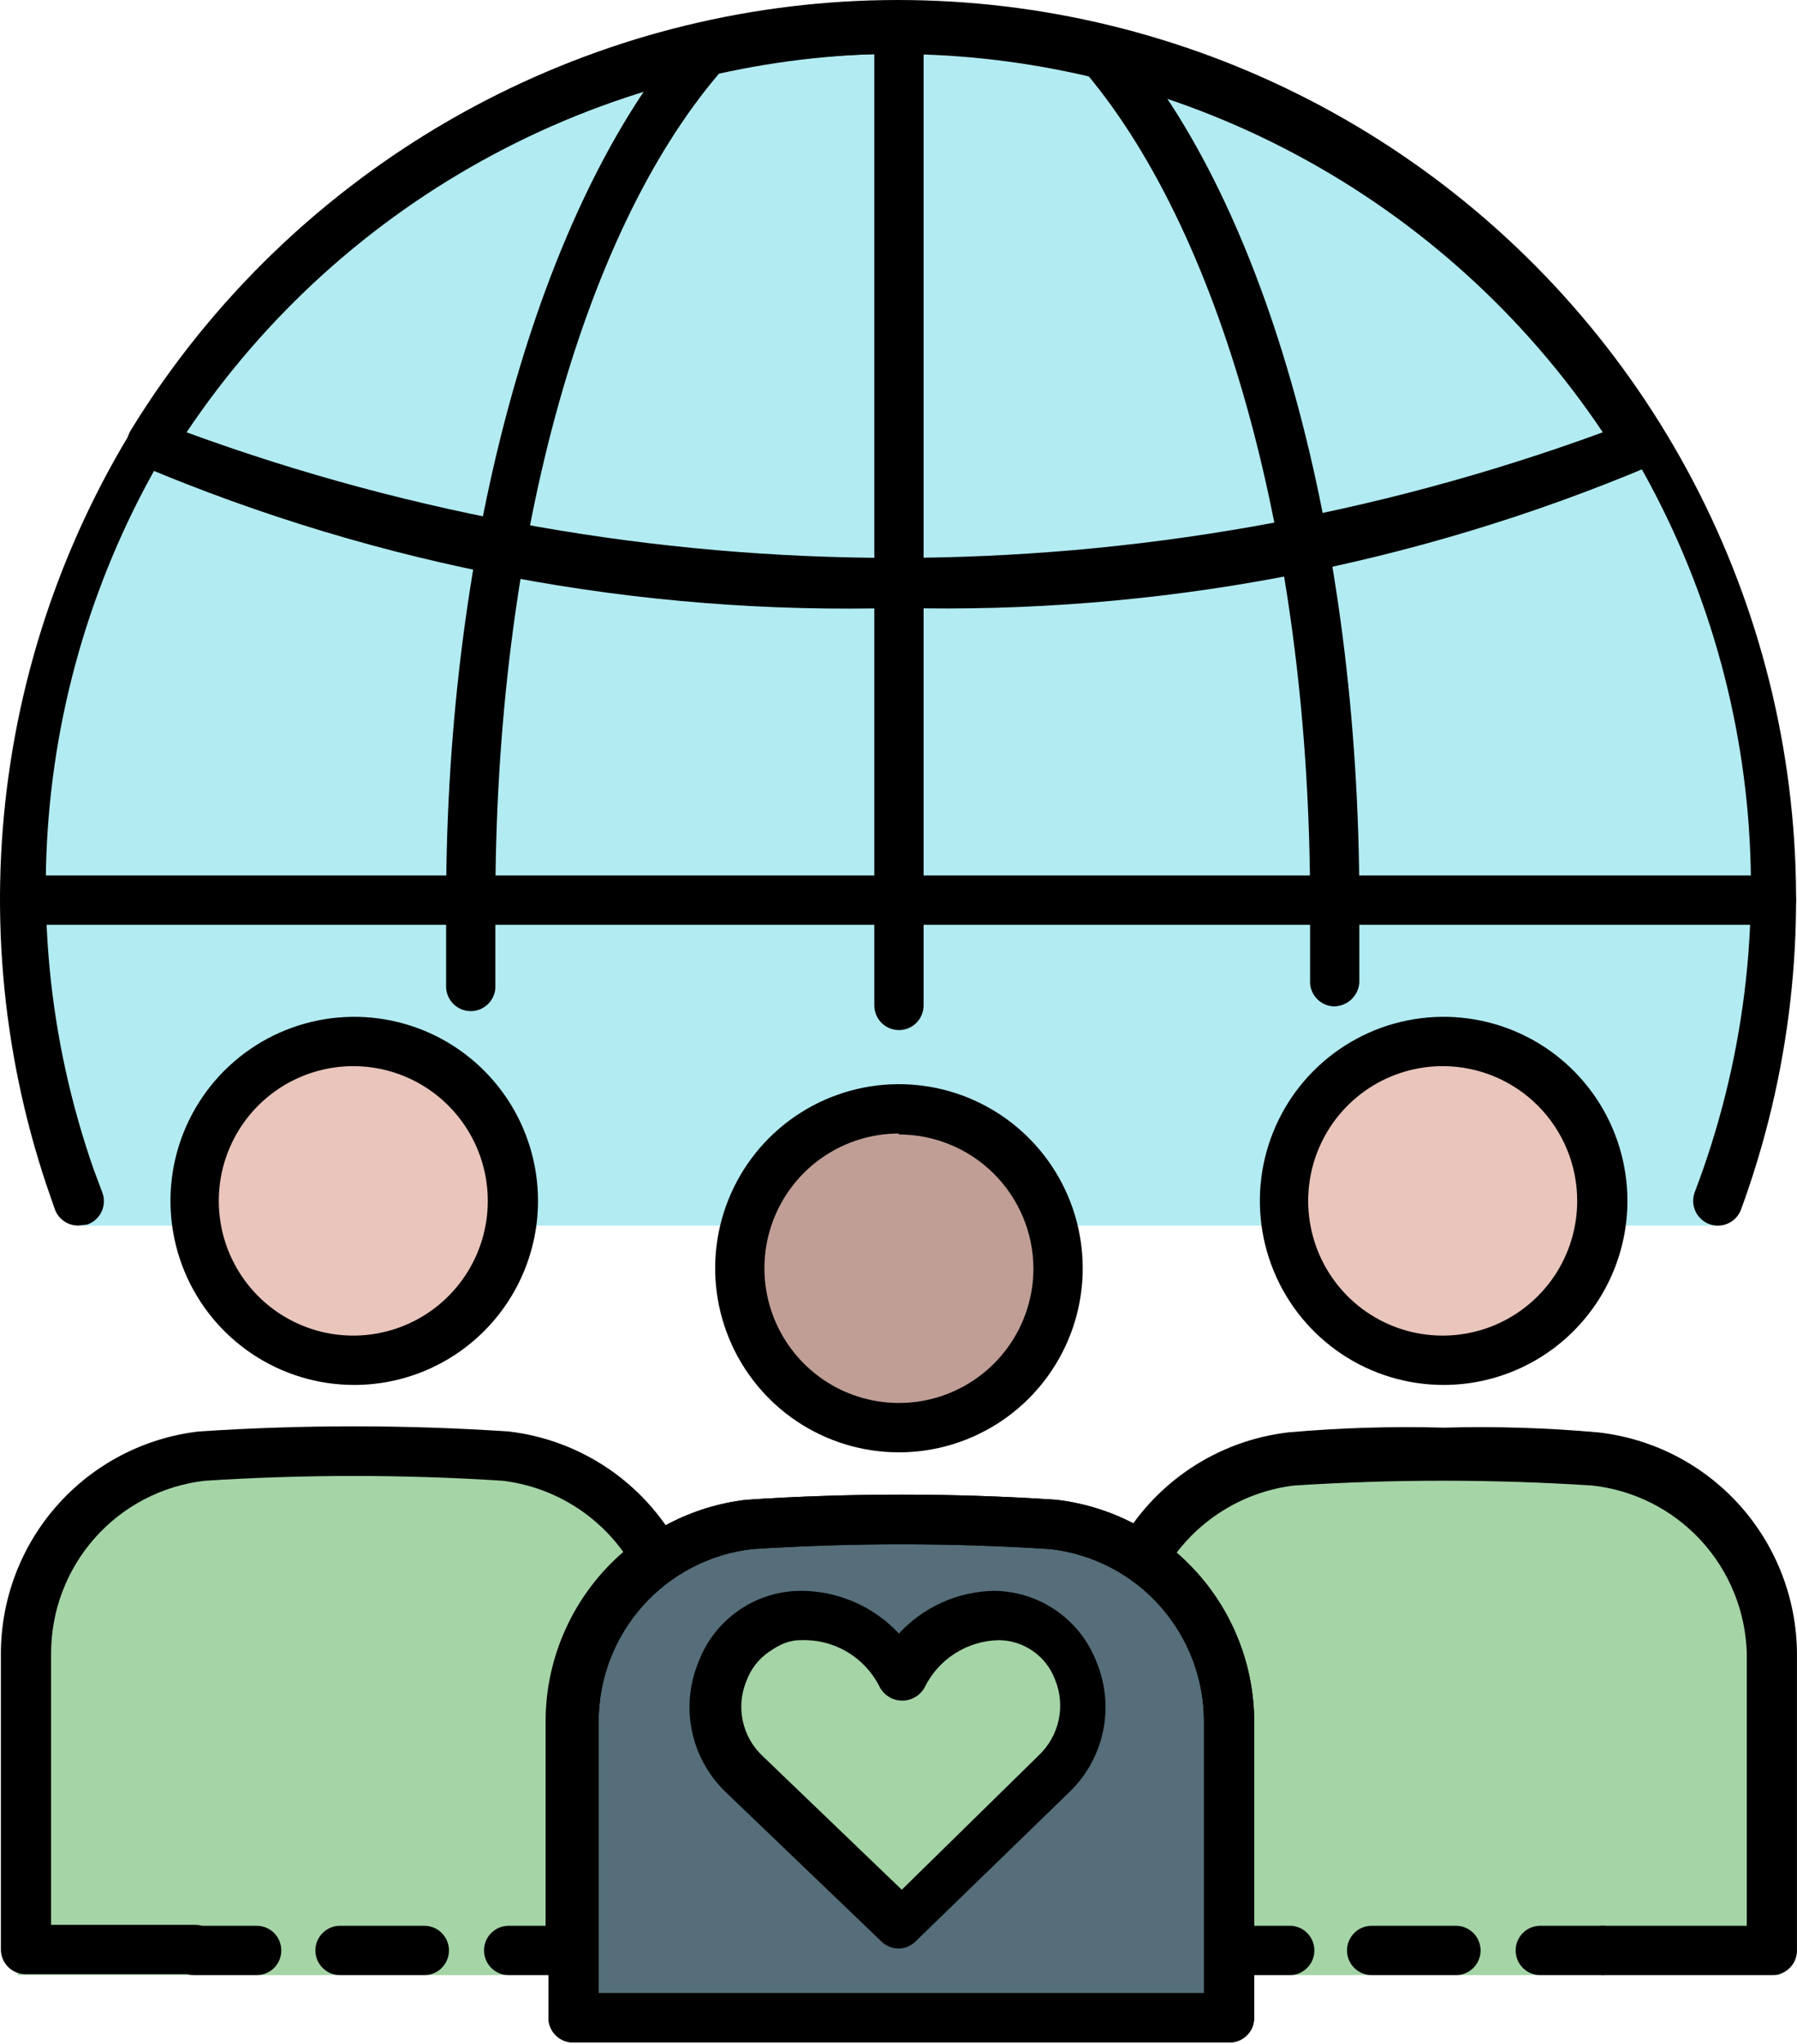<svg width="51" height="58" viewBox="0 0 51 58" fill="none" xmlns="http://www.w3.org/2000/svg"><path d="M48.764 34.777H2.2L.549 25.885 1.86 17.606l3.328-6.439L11.641 4.83l8.471-3.373L28.281.741 37.962 4.012 45.424 10.553l3.832 7.053 1.21 9.403-1.702 7.768z" fill="#b2ebf2"/><path d="M32.154 45.126V56.043h4.084H47.029h3.479V45.126l-2.067-2.768-3.126-1.149H38.76l-4.588 1.149-2.017 2.768z" fill="#a5d4a6"/><path d="M.504 45.126V56.043H4.588 15.378h3.479V45.126l-2.067-2.768-3.126-1.149H7.109L2.521 42.358.504 45.126z" fill="#a5d4a6"/><path d="M16.381 46.924V57.473h4.084H31.255h3.479V46.924l-2.067-2.675-3.126-1.11H22.986l-4.588 1.11L16.381 46.924z" fill="#556e79"/><ellipse cx="25.532" cy="35.896" rx="4.563" ry="4.568" fill="#c09e96"/><ellipse cx="10.053" cy="33.902" rx="4.563" ry="4.568" fill="#e9c5bb"/><ellipse cx="41.266" cy="34.36" rx="4.563" ry="4.568" fill="#e9c5bb"/><path d="M30.751 49.221 25.583 54.722l-5.168-5.502.328-2.448 2.521-1.161 2.319 1.666 2.37-1.666L30.222 46.419 30.751 49.221z" fill="#a5d4a6"/><path d="M2.23 34.774C2.084 34.778 1.941 34.735 1.821 34.653 1.7 34.571 1.608 34.453 1.558 34.316L1.316 33.617C.024 29.75-.323 25.629.303 21.6.928 17.571 2.509 13.751 4.912 10.459 7.316 7.167 10.471 4.5 14.116 2.681 17.76.862 21.786-.057 25.858.003 29.929.062 33.927 1.097 37.517 3.022s6.667 4.682 8.974 8.042c2.307 3.36 3.776 7.225 4.284 11.27C51.283 26.38 50.816 30.489 49.413 34.316 49.349 34.491 49.218 34.634 49.049 34.712 48.88 34.79 48.687 34.798 48.513 34.734 48.338 34.669 48.196 34.538 48.118 34.369 48.04 34.2 48.032 34.007 48.096 33.832c1.391-3.642 1.884-7.567 1.437-11.44C49.085 18.518 47.711 14.81 45.526 11.582 43.341 8.354 40.411 5.702 36.983 3.85 33.556 1.999 29.733 1.004 25.84.948 21.946.893 18.096 1.779 14.618 3.532 11.14 5.285 8.135 7.853 5.86 11.018 3.585 14.182 2.106 17.85 1.548 21.709c-.557 3.859-.176 7.796 1.112 11.476L2.902 33.832C2.936 33.92 2.952 34.014 2.948 34.109 2.945 34.203 2.922 34.296 2.882 34.382 2.842 34.467 2.785 34.544 2.714 34.606 2.644 34.669 2.561 34.717 2.472 34.747L2.23 34.774z" fill="#000"/><path d="M25.512 17.248C18.137 17.459 10.802 16.082 4.004 13.21 3.916 13.167 3.838 13.107 3.774 13.033 3.71 12.958 3.663 12.871 3.635 12.777 3.607 12.684 3.6 12.585 3.612 12.488 3.625 12.39 3.658 12.297 3.709 12.213 5.988 8.494 9.182 5.422 12.985 3.29 16.788 1.159 21.073.04 25.432.04S34.075 1.159 37.878 3.29c3.803 2.131 6.997 5.204 9.276 8.923C47.206 12.297 47.239 12.39 47.251 12.488 47.264 12.585 47.256 12.684 47.228 12.777 47.2 12.871 47.153 12.958 47.089 13.033 47.026 13.107 46.947 13.167 46.859 13.21c-6.748 2.85-14.025 4.226-21.347 4.038zM5.295 12.267c12.978 4.751 27.215 4.751 40.193.0C43.276 8.963 40.285 6.256 36.78 4.384S29.364 1.532 25.391 1.532c-3.973.0-7.884.979-11.389 2.852C10.498 6.256 7.507 8.963 5.295 12.267z" fill="#000"/><path d="M13.36 28.69C13.18 28.69 13.006 28.62 12.875 28.494 12.745 28.369 12.668 28.198 12.661 28.017c0-.79.0-1.588.0-2.396.0-10.392 2.688-19.815 6.829-24.634C19.59.877 19.721.802 19.867.772c3.785-.877 7.721-.877 11.507.0C31.518.802 31.65.877 31.75.987 35.971 5.779 38.579 15.229 38.579 25.621c0 .754.0 1.508.0 2.261C38.565 28.065 38.483 28.237 38.348 28.362 38.213 28.486 38.036 28.556 37.853 28.555 37.761 28.552 37.671 28.53 37.587 28.492 37.504 28.453 37.429 28.399 37.366 28.331 37.304 28.264 37.255 28.185 37.223 28.098 37.191 28.012 37.177 27.92 37.181 27.828c0-.736.0-1.472.0-2.208.0-9.934-2.42-18.845-6.345-23.53-3.436-.759-6.996-.759-10.431.0C16.479 6.694 14.059 15.552 14.059 25.621c0 .79.0 1.57.0 2.342C14.063 28.057 14.048 28.151 14.014 28.239 13.981 28.327 13.93 28.407 13.864 28.475 13.799 28.543 13.721 28.597 13.634 28.634 13.548 28.671 13.454 28.69 13.36 28.69z" fill="#000"/><path d="M50.273 26.24H.724C.539 26.24.361 26.166.23 26.035.099 25.904.025 25.726.025 25.54.025 25.354.099 25.176.23 25.045.361 24.914.539 24.84.724 24.84H50.273C50.365 24.84 50.456 24.858 50.541 24.893 50.626 24.928 50.703 24.98 50.768 25.045 50.833 25.11 50.884 25.187 50.919 25.272 50.954 25.357 50.972 25.448 50.972 25.54S50.954 25.723 50.919 25.808C50.884 25.893 50.833 25.97 50.768 26.035S50.626 26.151 50.541 26.187C50.456 26.222 50.365 26.24 50.273 26.24z" fill="#000"/><path d="M25.512 29.228C25.327 29.228 25.149 29.154 25.018 29.023S24.814 28.714 24.814 28.528V.745C24.814.559 24.887.381 25.018.25 25.149.118 25.327.045 25.512.045 25.698.045 25.876.118 26.007.25 26.138.381 26.212.559 26.212.745V28.528C26.212 28.714 26.138 28.892 26.007 29.023 25.876 29.154 25.698 29.228 25.512 29.228z" fill="#000"/><path d="M25.512 41.209c-1.032.0-2.04-.306-2.898-.88C21.757 39.754 21.088 38.939 20.694 37.984 20.299 37.03 20.196 35.98 20.397 34.967 20.598 33.954 21.095 33.023 21.824 32.292 22.554 31.562 23.483 31.065 24.495 30.863 25.507 30.662 26.555 30.765 27.508 31.16 28.461 31.556 29.276 32.225 29.849 33.084 30.422 33.943 30.728 34.953 30.728 35.986c0 1.385-.55 2.714-1.528 3.693C28.222 40.658 26.896 41.209 25.512 41.209zm0-9.046C24.757 32.163 24.019 32.387 23.391 32.807 22.764 33.227 22.274 33.824 21.985 34.523 21.696 35.221 21.621 35.99 21.768 36.731 21.915 37.473 22.279 38.154 22.813 38.689 23.347 39.224 24.027 39.588 24.768 39.735 25.508 39.883 26.276 39.807 26.973 39.518 27.671 39.228 28.267 38.738 28.687 38.11 29.106 37.481 29.33 36.742 29.33 35.986 29.323 34.976 28.918 34.011 28.203 33.3 27.487 32.589 26.52 32.19 25.512 32.19V32.163z" fill="#000"/><path d="M34.868 57.954H16.264C16.079 57.954 15.901 57.88 15.77 57.749 15.639 57.618 15.565 57.44 15.565 57.254V48.854C15.568 47.297 16.142 45.795 17.178 44.634c1.036-1.161 2.462-1.901 4.006-2.079C24.111 42.361 27.048 42.361 29.975 42.555 31.52 42.733 32.946 43.473 33.982 44.634c1.036 1.161 1.61 2.663 1.613 4.22v8.4C35.594 57.348 35.575 57.442 35.539 57.528S35.448 57.693 35.38 57.759C35.312 57.824 35.232 57.875 35.144 57.909 35.056 57.942 34.962 57.958 34.868 57.954zM16.963 56.554H34.169V48.854C34.171 47.645 33.728 46.477 32.925 45.573 32.121 44.669 31.014 44.093 29.814 43.955 26.994 43.773 24.165 43.773 21.345 43.955 20.145 44.093 19.038 44.669 18.235 45.573 17.432 46.477 16.988 47.645 16.99 48.854v7.7H16.963z" fill="#000"/><path d="M40.971 39.297c-1.032.0-2.04-.306-2.898-.88C37.216 37.843 36.547 37.027 36.153 36.073 35.758 35.118 35.655 34.068 35.856 33.055 36.057 32.042 36.554 31.111 37.283 30.381 38.013 29.651 38.942 29.153 39.954 28.952 40.965 28.75 42.014 28.854 42.967 29.249 43.92 29.644 44.735 30.314 45.308 31.172 45.881 32.031 46.187 33.041 46.187 34.074 46.187 35.459 45.638 36.788 44.659 37.767 43.681 38.747 42.355 39.297 40.971 39.297zm0-9.046C40.215 30.246 39.474 30.466 38.843 30.882 38.212 31.299 37.718 31.894 37.425 32.593 37.132 33.291 37.053 34.06 37.197 34.803 37.341 35.547 37.703 36.23 38.235 36.768 38.768 37.305 39.448 37.672 40.19 37.822 40.931 37.971 41.7 37.897 42.399 37.609 43.098 37.32 43.696 36.83 44.117 36.201 44.538 35.572 44.762 34.831 44.762 34.074c0-1.009-.398-1.978-1.109-2.694C42.943 30.664 41.979 30.258 40.971 30.251z" fill="#000"/><path d="M10.053 39.297C9.022 39.297 8.014 38.991 7.156 38.417 6.298 37.843 5.63 37.027 5.235 36.073 4.84 35.118 4.737 34.068 4.938 33.055c.201-1.013.698-1.944 1.427-2.674C7.095 29.651 8.024 29.153 9.036 28.952 10.048 28.75 11.096 28.854 12.05 29.249 13.002 29.644 13.817 30.314 14.39 31.172c.573.859.879 1.869.879 2.902.0 1.385-.55 2.714-1.528 3.693C12.763 38.747 11.437 39.297 10.053 39.297zm0-9.046C9.297 30.246 8.557 30.466 7.925 30.882 7.294 31.299 6.8 31.894 6.507 32.593 6.214 33.291 6.135 34.06 6.279 34.803 6.423 35.547 6.785 36.23 7.318 36.768 7.85 37.305 8.531 37.672 9.272 37.822 10.013 37.971 10.782 37.897 11.481 37.609 12.181 37.32 12.778 36.83 13.199 36.201 13.62 35.572 13.844 34.831 13.844 34.074c0-1.009-.399-1.978-1.109-2.694C12.025 30.664 11.061 30.258 10.053 30.251z" fill="#000"/><path d="M34.868 57.954H16.264C16.079 57.954 15.901 57.88 15.77 57.749 15.639 57.618 15.565 57.44 15.565 57.254V48.854C15.568 47.297 16.142 45.795 17.178 44.634c1.036-1.161 2.462-1.901 4.006-2.079C24.111 42.361 27.048 42.361 29.975 42.555 31.52 42.733 32.946 43.473 33.982 44.634c1.036 1.161 1.61 2.663 1.613 4.22v8.4C35.594 57.348 35.575 57.442 35.539 57.528S35.448 57.693 35.38 57.759C35.312 57.824 35.232 57.875 35.144 57.909 35.056 57.942 34.962 57.958 34.868 57.954zM16.963 56.554H34.169V48.854C34.171 47.645 33.728 46.477 32.925 45.573 32.121 44.669 31.014 44.093 29.814 43.955 26.994 43.773 24.165 43.773 21.345 43.955 20.145 44.093 19.038 44.669 18.235 45.573 17.432 46.477 16.988 47.645 16.99 48.854v7.7H16.963z" fill="#000"/><path d="M36.562 56.043H34.868C34.683 56.043 34.505 55.969 34.374 55.838 34.243 55.706 34.169 55.528 34.169 55.343 34.169 55.157 34.243 54.979 34.374 54.848 34.505 54.716 34.683 54.643 34.868 54.643h1.774C36.735 54.648 36.825 54.671 36.907 54.711 36.99 54.751 37.064 54.807 37.125 54.876 37.186 54.945 37.233 55.025 37.264 55.112 37.294 55.199 37.307 55.291 37.301 55.383 37.296 55.475 37.273 55.565 37.233 55.648 37.193 55.731 37.137 55.805 37.068 55.866 37 55.927 36.92 55.974 36.833 56.005 36.746 56.035 36.654 56.048 36.562 56.043z" fill="#000"/><path d="M41.321 56.043H38.928C38.743 56.043 38.565 55.969 38.434 55.838 38.303 55.706 38.229 55.528 38.229 55.343S38.303 54.979 38.434 54.848C38.565 54.716 38.743 54.643 38.928 54.643h2.393C41.506 54.643 41.684 54.716 41.815 54.848 41.946 54.979 42.02 55.157 42.02 55.343S41.946 55.706 41.815 55.838C41.684 55.969 41.506 56.043 41.321 56.043z" fill="#000"/><path d="M45.488 56.043H43.714C43.528 56.043 43.35 55.969 43.219 55.838 43.088 55.706 43.015 55.528 43.015 55.343S43.088 54.979 43.219 54.848C43.35 54.716 43.528 54.643 43.714 54.643H45.488C45.673 54.643 45.851 54.716 45.982 54.848 46.113 54.979 46.187 55.157 46.187 55.343S46.113 55.706 45.982 55.838C45.851 55.969 45.673 56.043 45.488 56.043z" fill="#000"/><path d="M50.273 56.043H45.488C45.303 56.043 45.125 55.969 44.994 55.838 44.863 55.706 44.789 55.528 44.789 55.343 44.789 55.157 44.863 54.979 44.994 54.848 45.125 54.716 45.303 54.643 45.488 54.643h4.087V46.916C49.543 45.725 49.081 44.587 48.276 43.711 47.47 42.835 46.374 42.281 45.192 42.151 42.372 41.969 39.544 41.969 36.724 42.151 36.046 42.233 35.393 42.455 34.805 42.803 34.218 43.15 33.708 43.616 33.309 44.17 34.001 44.767 34.557 45.507 34.937 46.338 35.318 47.17 35.514 48.074 35.514 48.989V55.477C35.514 55.663 35.44 55.841 35.309 55.972 35.178 56.103 35 56.177 34.815 56.177S34.452 56.103 34.32 55.972C34.189 55.841 34.32 55.528 34.32 55.343V48.842C34.319 48.04 34.141 47.047 33.766 46.338 33.391 45.63 32.753 45.089 32.091 44.638 31.948 44.539 31.721 44.542 31.681 44.373 31.641 44.204 31.666 44.026 31.75 43.874 32.238 42.991 32.929 42.238 33.766 41.676 34.603 41.114 35.562 40.76 36.562 40.643 38.028 40.513 39.5 40.468 40.971 40.509 42.434 40.468 43.897 40.513 45.354 40.643 46.899 40.815 48.327 41.548 49.368 42.704 50.408 43.861 50.989 45.359 50.999 46.916v8.4C51.003 55.412 50.987 55.508 50.952 55.598S50.863 55.77 50.795 55.838C50.727 55.906 50.645 55.96 50.556 55.995 50.466 56.03 50.37 56.046 50.273 56.043z" fill="#000"/><path d="M16.183 56.043C15.998 56.043 15.82 55.969 15.689 55.838 15.558 55.706 15.484 55.528 15.484 55.343V48.854C15.483 47.94 15.68 47.035 16.061 46.204 16.441 45.372 16.997 44.632 17.689 44.035 17.29 43.481 16.78 43.016 16.192 42.668 15.605 42.321 14.952 42.099 14.274 42.016 11.454 41.834 8.626 41.834 5.806 42.016 4.606 42.155 3.498 42.731 2.695 43.635 1.892 44.538 1.449 45.706 1.45 46.916v7.7h4.087C5.722 54.616 5.9 54.69 6.031 54.821 6.162 54.952 6.236 55.13 6.236 55.316 6.236 55.501 6.162 55.679 6.031 55.811 5.9 55.942 5.722 56.016 5.537 56.016H.724C.539 56.016.361 55.942.23 55.811.099 55.679.025 55.501.025 55.316V46.916C.028 45.359.602 43.857 1.638 42.696c1.036-1.161 2.462-1.901 4.006-2.079 2.927-.194 5.864-.194 8.791.0C15.436 40.733 16.395 41.088 17.232 41.649 18.069 42.211 18.76 42.965 19.248 43.847 19.332 43.999 19.357 44.177 19.317 44.346 19.277 44.515 19.176 44.664 19.033 44.762 18.371 45.214 17.829 45.82 17.455 46.528 17.08 47.236 16.883 48.026 16.882 48.828v6.488C16.886 55.41 16.87 55.504 16.837 55.592 16.803 55.68 16.753 55.76 16.687 55.828 16.622 55.896 16.544 55.95 16.457 55.987 16.37 56.024 16.277 56.043 16.183 56.043z" fill="#000"/><path d="M7.284 56.043H5.51C5.325 56.043 5.147 55.969 5.016 55.838 4.885 55.706 4.811 55.528 4.811 55.343S4.885 54.979 5.016 54.848C5.147 54.716 5.325 54.643 5.51 54.643H7.284C7.47 54.643 7.648 54.716 7.779 54.848 7.91 54.979 7.983 55.157 7.983 55.343S7.91 55.706 7.779 55.838C7.648 55.969 7.47 56.043 7.284 56.043z" fill="#000"/><path d="M12.043 56.043H9.65C9.465 56.043 9.287 55.969 9.156 55.838 9.025 55.706 8.951 55.528 8.951 55.343S9.025 54.979 9.156 54.848C9.287 54.716 9.465 54.643 9.65 54.643H12.043C12.228 54.643 12.406 54.716 12.537 54.848 12.668 54.979 12.742 55.157 12.742 55.343S12.668 55.706 12.537 55.838C12.406 55.969 12.228 56.043 12.043 56.043z" fill="#000"/><path d="M16.183 56.043H14.436C14.25 56.043 14.073 55.969 13.942 55.838 13.81 55.706 13.737 55.528 13.737 55.343 13.737 55.157 13.81 54.979 13.942 54.848 14.073 54.716 14.25 54.643 14.436 54.643h1.774C16.396 54.646 16.572 54.723 16.701 54.857 16.829 54.991 16.899 55.17 16.896 55.356 16.892 55.542 16.815 55.718 16.681 55.847 16.548 55.976 16.369 56.046 16.183 56.043z" fill="#000"/><path d="M25.512 55.289C25.333 55.291 25.16 55.223 25.028 55.1l-4.436-4.254C20.112 50.384 19.781 49.788 19.642 49.136 19.503 48.483 19.562 47.804 19.813 47.185 20.03 46.593 20.421 46.081 20.934 45.716S22.06 45.149 22.689 45.139C23.218 45.134 23.742 45.239 24.228 45.448 24.714 45.657 25.151 45.964 25.512 46.351 25.856 45.978 26.271 45.678 26.733 45.47 27.195 45.262 27.694 45.15 28.201 45.139 28.839 45.142 29.461 45.34 29.984 45.705 30.508 46.071 30.908 46.587 31.131 47.185 31.382 47.804 31.441 48.483 31.302 49.136 31.163 49.788 30.832 50.384 30.352 50.847l-4.355 4.227C25.869 55.206 25.696 55.283 25.512 55.289zm-2.769-8.75C22.387 46.534 22.118 46.667 21.824 46.87 21.53 47.072 21.306 47.361 21.184 47.697 21.035 48.056 20.999 48.452 21.081 48.832 21.162 49.212 21.358 49.558 21.641 49.824l3.952 3.796 3.898-3.823C29.771 49.529 29.964 49.183 30.046 48.803 30.127 48.424 30.093 48.029 29.948 47.67 29.829 47.343 29.613 47.06 29.33 46.858 29.047 46.656 28.71 46.545 28.362 46.539 27.918 46.544 27.485 46.673 27.11 46.91 26.734 47.148 26.433 47.486 26.238 47.885 26.175 47.997 26.083 48.09 25.972 48.155S25.735 48.254 25.606 48.254 25.352 48.22 25.241 48.155 25.038 47.997 24.975 47.885C24.772 47.469 24.454 47.12 24.058 46.881S23.205 46.524 22.743 46.539z" fill="#000"/></svg>